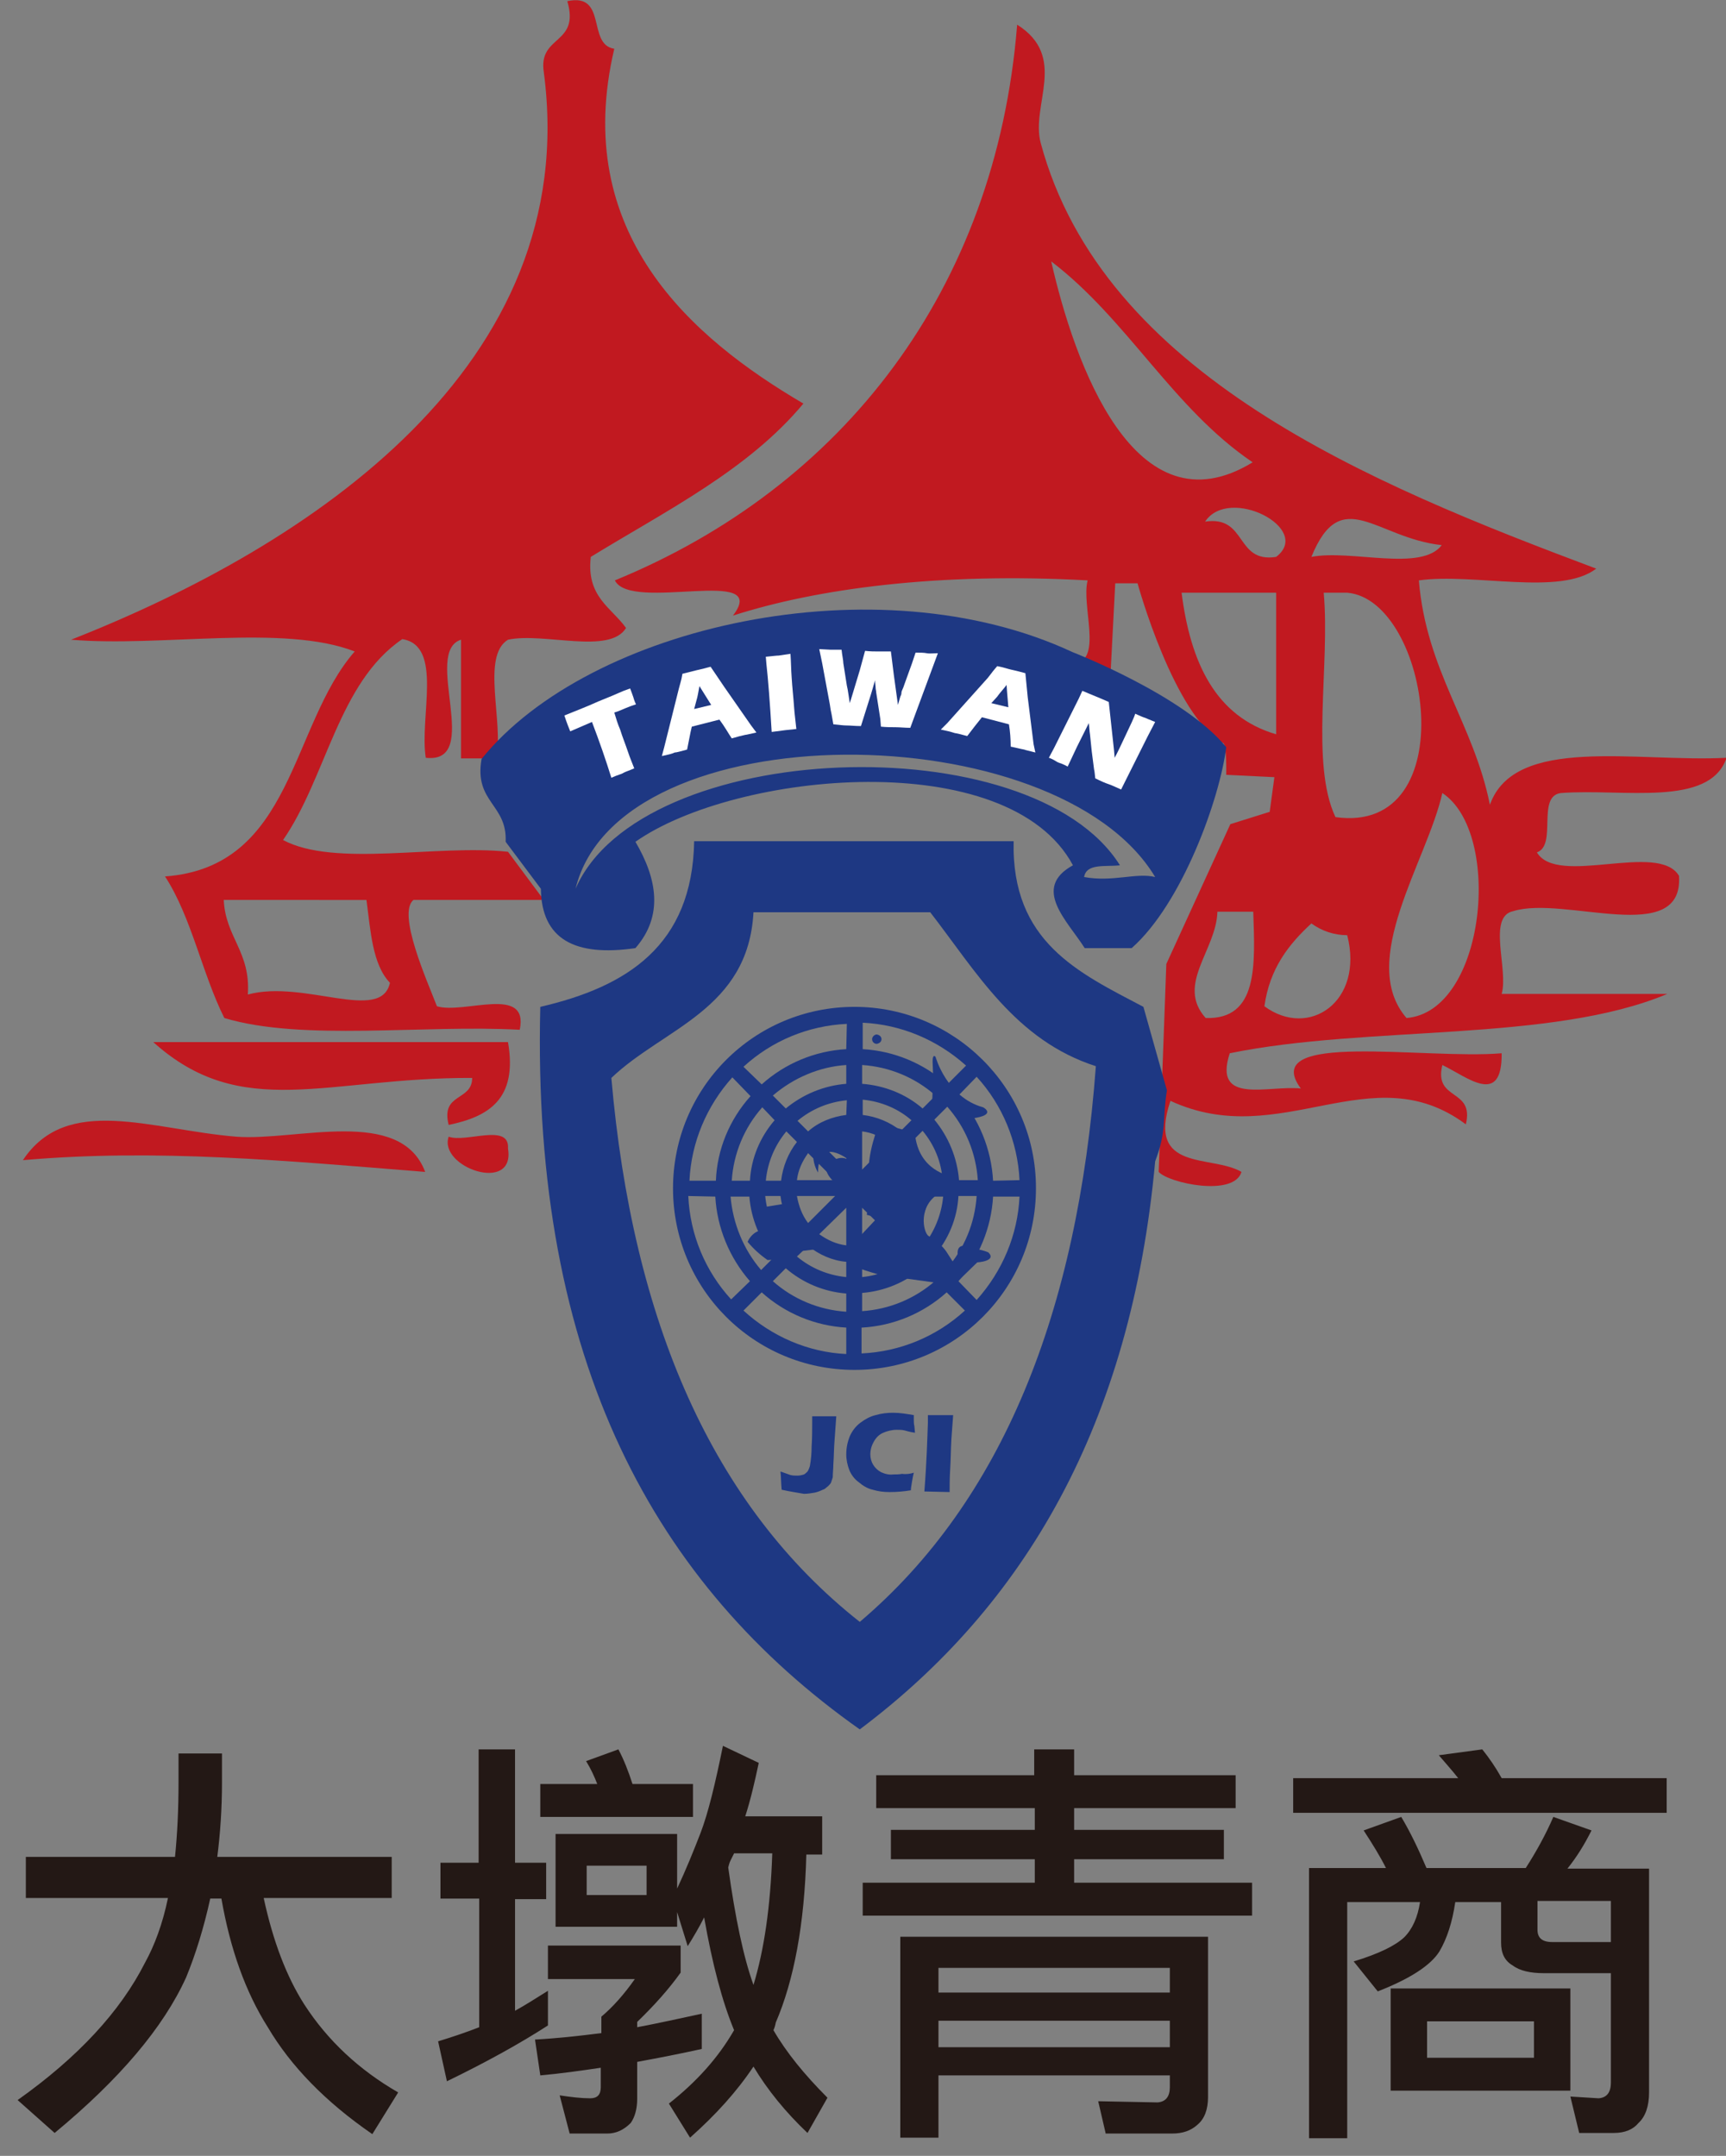 <?xml version="1.0" encoding="utf-8"?>
<!-- Generator: Adobe Illustrator 22.0.1, SVG Export Plug-In . SVG Version: 6.00 Build 0)  -->
<svg version="1.1" id="圖層_1" xmlns="http://www.w3.org/2000/svg" xmlns:xlink="http://www.w3.org/1999/xlink" x="0px" y="0px"
	 viewBox="0 0 293.9 367" style="enable-background:new 0 0 293.9 367;" xml:space="preserve">
<rect x="0" y="0" width="293.9" height="367" fill="#808080" stroke="none"/>
<style type="text/css">
	.st0{fill:#C11920;}
	.st1{fill:#1E3883;}
	.st2{fill:#FFFFFF;}
	.st3{enable-background:new    ;}
	.st4{fill:#231815;}
</style>
<title>logo</title>
<path class="st0" d="M26.1,177.4h60.4c1.7,9.8-3.4,12.7-10.1,14.1c-1.4-5.5,4-4,4-8C55.7,183.4,41.2,191,26.1,177.4z"/>
<path class="st0" d="M72.4,199.5c-23.7-1.9-45.7-4-68.5-2c7.5-11.3,21.8-5.2,36.3-4C50.4,194.3,68.2,188.3,72.4,199.5z"/>
<path class="st0" d="M76.4,193.5c2.9,1.1,10.4-2.4,10.1,2C87.8,203.3,74.6,198.7,76.4,193.5z"/>
<path class="st0" d="M198.6,164.1l10.9-23.8l6.7-2.1l0.8-5.9l-8.2-0.4c0,0,0.1-5.1-0.5-5.4c-8.4-4.6-14.6-27.2-14.6-27.2h-3.8
	l-0.8,15.4l-5.9-1.8c4.5-0.8,0.9-9.9,2-14.1c-25.4-1.4-46.1,1.4-60.4,6c6.6-8.6-17.4-0.5-20.1-6c38.8-15.9,64.9-49.5,68.5-94.6
	c8.7,5.5,2.3,13.6,4,20.1c10.6,39.5,56.2,58.1,94.6,72.5c-6.1,4.7-20.8,0.7-30.2,2c1.3,15.5,9.3,24.3,12.1,38.2
	c4.2-11.9,25-7.2,40.3-8c-2.9,8.5-17.6,5.2-28.2,6c-4.2,0.5-0.6,8.9-4.1,10.1c3.5,5.9,20.7-1.9,24.2,4c0.8,12.2-19.5,3.3-28.2,6
	c-4.5,0.9-0.8,9.9-2,14.1h28.2c-19.8,8.3-51.1,5.3-74.5,10.1c-2.9,8.9,6.6,5.4,12.1,6c-7.3-9.9,21-4.9,34.2-6c0.1,9.2-5.9,4-10.1,2
	c-1.5,6.2,5.5,3.9,4,10.1c-16.1-12-31.5,4.7-50.3-4c-4.1,12.2,7,9.1,12.1,12.1c-1.3,4.3-12.4,1.9-14.1,0L198.6,164.1z M92.6,153.2
	H70.4c-2.8,2.3,2.3,13.7,4,18.1c4.6,1.4,15.7-3.7,14.1,4c-16.5-0.9-37,2-50.3-2c-3.8-7.6-5.6-17.2-10.1-24.1
	c21.9-1.6,21.3-25.7,32.3-38.3c-12.1-4.7-32.9-0.7-48.3-2c40.7-16,87.1-46.6,80.5-96.6c-1-6.4,6.2-4.6,4-12.1c6.9-1.5,3.3,7.4,8,8.1
	c-7.4,31.4,13.1,49.2,32.2,60.4c-9.4,11.3-23.3,18.2-36.2,26.1c-0.8,6.8,3.5,8.6,6,12.1c-2.8,4.6-14,0.7-20.1,2
	c-4.6,2.8-0.7,14-2,20.2h-6v-20.2c-6.6,2.1,3.8,21.2-6,20.1c-1.1-7,3-19.1-4-20.2c-10.9,7.4-12.9,23.5-20.3,34.2
	c8.8,4.7,26.2,0.7,38.3,2L92.6,153.2z M213.3,78.7c-13.6-9.2-21.3-24.3-34.3-34.2C182.9,61.7,193.2,91,213.3,78.7z M217.3,94.8
	c6.3-4.8-8-12.2-12.1-6C212.4,87.7,210.3,95.9,217.3,94.8L217.3,94.8z M223.3,94.8c6.8-1.3,18.7,2.6,22.2-2
	C234.3,91.6,228.4,82.3,223.3,94.8L223.3,94.8z M217.3,125v-24.1h-16.1C202.7,112.8,207,122,217.3,125L217.3,125z M227.4,139.1
	c22.1,3.1,16.1-37,2-38.2h-4C226.5,113.2,223.1,130,227.4,139.1L227.4,139.1z M239.5,173.3c13.5-1.1,16.4-31.5,6.1-38.3
	C243,146.6,231.1,163.6,239.5,173.3L239.5,173.3z M42.2,169.3c9.6-2.6,22.7,4.9,24.2-2c-3-3.1-3.3-8.9-4-14.1H38.1
	C38.4,159.6,42.7,162,42.2,169.3L42.2,169.3z M205.3,173.3c9,0.3,8.4-9.1,8.1-18.1h-6.1C207.1,161.8,200.2,167.6,205.3,173.3
	L205.3,173.3z M215.3,171.3c7.6,5.6,17-0.8,14.1-12.1c-2.2,0-4.3-0.7-6.1-2C219.5,160.7,216.2,164.8,215.3,171.3L215.3,171.3z"/>
<path class="st1" d="M145.5,171.4c-17.1,0-30.9,13.8-30.9,30.9c0,17.1,13.8,30.9,30.9,30.9s30.9-13.8,30.9-30.9c0,0,0,0,0-0.1
	C176.4,185.2,162.5,171.4,145.5,171.4z M146.8,192.6c1.7,0.2,3.2,0.9,4.6,1.9l-4.6,4.6V192.6z M144.1,199l-4.5-4.5
	c1.3-1,2.9-1.7,4.6-1.9L144.1,199z M142.2,200.9h-6.5c0.2-1.7,0.9-3.2,1.9-4.6L142.2,200.9z M142.2,203.6l-4.6,4.6
	c-1-1.3-1.6-2.9-1.9-4.6H142.2z M144.1,205.6v6.4c-1.7-0.2-3.2-0.9-4.6-1.9L144.1,205.6z M146.8,205.6l4.6,4.5
	c-1.3,1-2.9,1.7-4.6,1.9V205.6z M148.7,203.6h6.5c-0.2,1.7-0.9,3.2-1.9,4.6L148.7,203.6z M148.7,200.9l4.6-4.6
	c1,1.3,1.6,2.9,1.9,4.6H148.7z M153.4,192.5c-1.9-1.5-4.1-2.4-6.5-2.7v-2.6c3.1,0.3,6,1.5,8.3,3.5L153.4,192.5z M144.1,189.8
	c-2.4,0.3-4.7,1.2-6.5,2.8l-1.8-1.8c2.4-2,5.3-3.2,8.4-3.5L144.1,189.8z M135.7,194.4c-1.5,1.9-2.4,4.2-2.7,6.6h-2.6
	c0.3-3.1,1.5-6,3.5-8.4L135.7,194.4z M132.9,203.6c0.3,2.4,1.2,4.7,2.7,6.5l-1.8,1.9c-2-2.4-3.2-5.3-3.5-8.4L132.9,203.6z
	 M137.6,212.1c1.9,1.5,4.1,2.5,6.5,2.7v2.6c-3.1-0.3-6-1.5-8.4-3.5L137.6,212.1z M146.8,214.8c2.4-0.3,4.7-1.2,6.5-2.7l1.8,1.8
	c-2.4,2-5.3,3.2-8.3,3.5V214.8z M155.3,210.2c1.5-1.9,2.5-4.1,2.7-6.5h2.6c-0.3,3.1-1.5,6-3.4,8.4L155.3,210.2z M158,200.9
	c-0.3-2.4-1.2-4.7-2.7-6.6l1.8-1.8c2,2.4,3.2,5.3,3.4,8.4H158z M157.1,188.7c-2.9-2.5-6.5-3.9-10.3-4.2v-3.2c4.6,0.3,9,2.1,12.5,5.2
	L157.1,188.7z M144.1,184.5c-3.8,0.3-7.4,1.8-10.3,4.2l-2.2-2.2c3.5-3,7.9-4.9,12.5-5.2L144.1,184.5z M131.9,190.7
	c-2.5,2.9-4,6.5-4.2,10.3h-3.1c0.3-4.6,2.1-9,5.2-12.5L131.9,190.7z M127.6,203.7c0.3,3.8,1.8,7.4,4.2,10.3l-2.2,2.2
	c-3-3.5-4.8-7.9-5.2-12.5H127.6z M133.8,215.9c2.9,2.5,6.5,4,10.3,4.3v3.1c-4.6-0.3-9-2.1-12.5-5.2L133.8,215.9z M146.8,220.1
	c3.8-0.3,7.4-1.8,10.3-4.3l2.2,2.2c-3.5,3.1-7.9,4.9-12.5,5.2V220.1z M159,213.9c2.5-2.9,4-6.5,4.2-10.3h3.1
	c-0.3,4.6-2.1,9-5.2,12.5L159,213.9z M163.3,200.9c-0.3-3.8-1.8-7.4-4.2-10.3l2.2-2.2c3.1,3.5,4.9,7.9,5.2,12.5H163.3z M161.3,184.6
	c-4-3.6-9.1-5.7-14.4-6v-4.5c6.5,0.3,12.7,2.9,17.6,7.3L161.3,184.6z M144.1,178.6c-5.3,0.3-10.4,2.4-14.4,6l-3.1-3
	c4.8-4.4,11-7,17.6-7.3L144.1,178.6z M127.8,186.6c-3.6,4-5.7,9.1-5.9,14.4h-4.5c0.3-6.5,2.9-12.7,7.3-17.6L127.8,186.6z
	 M121.8,203.7c0.3,5.3,2.4,10.4,5.9,14.4l-3.2,3.1c-4.4-4.8-7-11-7.3-17.6L121.8,203.7z M129.7,220c4,3.6,9.1,5.7,14.4,6v4.5
	c-6.5-0.3-12.7-3-17.5-7.4L129.7,220z M146.8,226c5.3-0.3,10.4-2.4,14.4-6l3.1,3.1c-4.8,4.4-11,7-17.6,7.3V226z M163.2,218.1
	c3.5-4,5.6-9.1,5.9-14.4h4.5c-0.3,6.5-2.9,12.7-7.3,17.6L163.2,218.1z M169.1,201c-0.3-5.4-2.4-10.5-5.9-14.5l3.1-3.2
	c4.4,4.8,7,11.1,7.3,17.6L169.1,201z"/>
<path class="st1" d="M149.4,207.3l-3.2,3.4l-0.2,5.1c0,0,4,1.5,5.7,1.5l8.7,1.2l2.1,0.2l3.9-3.8c0,0,3.4-0.2,1.9-1.7
	c-0.7-0.3-1.5-0.5-2.3-0.6c0,0-3.7-2-2.8,1.7c0.7,3.2-0.7,0.9-2.1-1.3c-0.8-1.1-1.8-1.9-3-2.6c-0.9-0.6-1.9-5.3,2.1-7.4l1.9-1.5
	l-0.2-1.3c0,0-5.5-0.8-6.1-7.2c0,0-5.3-2.1-6.4-0.9c0,0-2.7,6.8-0.8,10.2l-0.6,1.3l-0.4,3.2L149.4,207.3z"/>
<path class="st1" d="M142.7,201.8c0,0-2.3-1.7-2-3.2c0,0,1.8-2.4,3.9-1.1c0,0-5.3-4.3-5.3,2.1c0,0-3.2-4.7,3-8.5h3.1v11.3
	L142.7,201.8z"/>
<path class="st1" d="M158.8,180.7l0.1,2.7l-0.2,4.9l2.1-0.9l4.7,3c4.4-0.6,1.9-1.9,1.9-1.9c-6.2-1.7-8.1-8.6-8.1-8.6
	S158.8,179.3,158.8,180.7z"/>
<path class="st1" d="M150.1,176.9c0,0.4-0.3,0.7-0.8,0.8c-0.4,0-0.8-0.3-0.8-0.8c0-0.4,0.4-0.8,0.8-0.8
	C149.8,176.2,150.1,176.5,150.1,176.9z"/>
<path class="st1" d="M132.5,214.4l-1.8,0.1c-1.3-0.9-2.4-1.9-3.4-3.1c0.4-0.9,1.1-1.6,2-1.9l0.1-3.9l4.9-0.8l5.2,7.8l-3.3,0.4
	L132.5,214.4z"/>
<path class="st1" d="M133.1,253.6c-0.1-1-0.1-2.1-0.2-3.1c0.6,0.2,1.1,0.4,1.7,0.6c0.4,0.1,0.8,0.1,1.2,0.1c0.4,0,0.8-0.1,1.1-0.2
	c0.2-0.1,0.4-0.3,0.6-0.5c0.2-0.3,0.3-0.6,0.4-0.9c0.2-1.1,0.3-2.2,0.3-3.3c0.1-1.6,0.1-3,0.1-4.1v-1.1h2h2.1l-0.3,4.2
	c-0.1,1.2-0.1,2.6-0.2,4c0,0.7-0.1,1.5-0.1,2.2c-0.1,0.3-0.2,0.6-0.3,0.9c-0.1,0.2-0.3,0.4-0.5,0.6c-0.3,0.2-0.5,0.5-0.9,0.6
	c-0.4,0.2-0.9,0.4-1.4,0.5c-0.6,0.1-1.2,0.2-1.8,0.2C135.8,254.1,134.4,253.9,133.1,253.6z"/>
<path class="st1" d="M155.6,250.7c-0.1,0.4-0.2,0.9-0.3,1.5s-0.2,1.2-0.2,1.5c-1.2,0.2-2.4,0.3-3.6,0.3c-1,0-1.9-0.1-2.9-0.4
	c-0.9-0.2-1.7-0.7-2.4-1.3c-0.7-0.5-1.3-1.3-1.6-2.1c-0.3-0.8-0.5-1.7-0.5-2.6c0-1.1,0.2-2.1,0.6-3.1c0.4-0.9,1-1.7,1.8-2.3
	c0.8-0.6,1.7-1.1,2.6-1.3c1-0.3,2-0.4,3-0.4c1.2,0,2.3,0.2,3.5,0.4v0.8c0,0.3,0,0.7,0.1,1.1l0.1,1.1c-0.8-0.1-1.4-0.3-1.8-0.4
	s-0.9-0.1-1.3-0.1c-0.8,0-1.6,0.2-2.3,0.5c-0.7,0.3-1.2,0.8-1.6,1.5c-0.4,0.7-0.6,1.4-0.6,2.2c0,1.3,0.7,2.4,1.8,3
	c0.6,0.3,1.4,0.5,2.1,0.4c0.5,0,1,0,1.5-0.1C154.3,251,155,250.9,155.6,250.7z"/>
<path class="st1" d="M157.4,253.9c0.4-5.1,0.5-9,0.6-11.7v-1.3h2.2h2.1c-0.1,1.4-0.2,2.8-0.3,4.1c-0.1,1.8-0.1,3.4-0.2,5
	s-0.1,2.9-0.1,4L157.4,253.9L157.4,253.9z"/>
<path class="st1" d="M208.8,127.2c-1.1,8.8-7.5,26.6-16.1,34.2h-8c-2.9-4.6-9.1-10.2-2-14.1c-11-20.5-57.4-16-74.5-4
	c3.7,6.3,4.8,12.6,0,18.1c-10.3,1.5-16-1.5-16.1-10.1l-6-8c0.3-6.4-5.4-6.7-4.1-14.1c18.3-22.7,67.4-33.7,100.6-18.2
	C182.6,111,201.7,118.4,208.8,127.2z M198.7,185.6c-0.8,5.2,0,6.8-2,12.1c-4.1,44.9-22.3,75.7-50.3,96.7
	C111.7,269.9,90.5,232,92,171.4c14.7-3.4,25.9-10.4,26.2-28.2h54.4c-0.4,17.2,11.1,22.4,22.1,28.2L198.7,185.6z M190.7,147.3
	c-2.4,0.3-5.7-0.4-6.1,2c4.9,0.9,8.9-0.8,12.1,0c-16.7-27.8-91.3-28.4-98.7,2C109.1,125.7,175.6,123.2,190.7,147.3L190.7,147.3z
	 M128.3,155.3c-0.9,16.6-15.3,19.7-24.2,28.2c3.6,41.4,17.2,72.8,42.3,92.6c24.3-20.6,37.1-52.8,40.2-94.6
	c-13.7-4.4-20.3-16-28.2-26.2L128.3,155.3z"/>
<path class="st2" d="M104.1,132.4c-0.9-2.9-2-6.1-3.3-9.5l-3.7,1.6l-0.4-1c-0.2-0.5-0.4-1.1-0.6-1.7c1.7-0.7,3.6-1.4,5.8-2.4
	l2.2-0.9l2.1-0.9l1.1-0.4l0.3,0.8c0.2,0.5,0.3,0.9,0.4,1.2s0.2,0.5,0.3,0.7c-1.3,0.4-2.3,0.9-3.1,1.2l-0.6,0.2c0.3,1,0.6,2,1,2.9
	c0.4,1.3,0.9,2.5,1.3,3.7s0.8,2.1,1.1,2.9c-0.9,0.4-1.6,0.6-1.9,0.8S105.2,131.9,104.1,132.4z"/>
<path class="st2" d="M112.7,128.7l0.4-1.5l2.5-10l0.3-1.1c0.1-0.3,0.2-0.8,0.3-1.4l2.4-0.6c0.9-0.2,1.7-0.4,2.4-0.6l2.3,3.4l4.6,6.6
	l0.9,1.2c-1,0.2-1.7,0.4-1.9,0.4c-0.5,0.1-1.3,0.3-2.3,0.6c-0.6-0.9-1.2-2-2.1-3.2l-4.7,1.2c-0.3,1.2-0.5,2.5-0.8,3.9
	c-1.1,0.3-1.8,0.5-2.1,0.5C114.5,128.3,113.7,128.5,112.7,128.7z M118.2,120.7l2.9-0.7l-2-3.2c-0.2,1-0.3,1.8-0.5,2.4L118.2,120.7z"
	/>
<path class="st2" d="M131.4,124.6c-0.3-5-0.6-8.9-0.9-11.6l-0.1-1.2c1.1-0.1,1.8-0.2,2.2-0.2l2-0.3c0.1,1.4,0.1,2.7,0.2,4
	c0.1,1.7,0.3,3.4,0.4,4.9s0.3,2.8,0.4,3.9l-1.9,0.2L131.4,124.6z"/>
<path class="st2" d="M141.9,123.3l-0.3-1.7c-0.1-0.4-0.2-1-0.3-1.7l-1.3-7l-0.5-2.4l1.9,0.1c0.6,0,1.2,0,1.9,0
	c0.1,1,0.3,1.8,0.3,2.3l0.6,3.8c0.2,0.8,0.3,1.8,0.5,3l0.4-1.3l1.3-4.3l0.9-3.3c0.9,0.1,1.6,0.1,2.2,0.1s1.4,0,2.2,0l0.5,4l0.7,5.1
	l0.4-1.4c0.1-0.2,0.2-0.4,0.2-0.7s0.3-0.7,0.5-1.4l1.3-3.6l0.6-1.8c0.8,0,1.4,0,1.9,0.1s1.2,0,1.9,0l-4,10.8l-0.7,1.9
	c-0.9,0-1.8-0.1-2.5-0.1s-1.6,0-2.5-0.1l-0.1-1.3l-0.7-4.5c0-0.3-0.1-0.5-0.1-0.8s-0.1-0.7-0.1-1.3l-0.4,1.4c-0.1,0.3-0.2,0.7-0.3,1
	l-1.7,5.4c-1,0-1.8-0.1-2.4-0.1S142.9,123.4,141.9,123.3z"/>
<path class="st2" d="M160.2,124.2l1.1-1.1l6.9-7.7l0.7-0.9c0.2-0.3,0.5-0.6,0.9-1.1c1.1,0.2,1.9,0.5,2.4,0.6
	c0.9,0.2,1.7,0.4,2.4,0.6l0.4,4.1l1,8l0.3,1.4c-1.1-0.3-1.7-0.4-1.9-0.5c-0.6-0.1-1.3-0.3-2.3-0.5c0-1.3-0.1-2.6-0.3-3.8l-4.6-1.2
	c-0.8,1-1.6,2-2.5,3.2c-1.1-0.3-1.9-0.5-2.1-0.5C162,124.6,161.2,124.4,160.2,124.2z M168.8,119.7l2.9,0.7c-0.2-2.3-0.3-3.6-0.3-3.8
	c-0.6,0.8-1.2,1.4-1.6,2L168.8,119.7z"/>
<path class="st2" d="M178.6,129l0.9-1.7l3-6l1.2-2.4l0.6-1.3c0.9,0.4,1.7,0.7,2.4,1c0.5,0.2,1.2,0.5,2.1,0.9l0.9,8.3l0.1,1.2
	c0.5-0.9,1.1-2.2,1.9-3.9s1.4-2.9,1.6-3.6c0.7,0.3,1.3,0.6,1.7,0.7c0.2,0.1,0.7,0.3,1.7,0.7l-1.3,2.5l-3.5,7l-1,2
	c-0.7-0.3-1.5-0.7-2.1-0.9s-1.3-0.5-2.3-1c-0.1-0.7-0.1-1.2-0.2-1.5l-0.4-3.1c-0.1-1-0.2-2-0.3-2.9c-0.1-0.6-0.1-1.2-0.2-1.9l-2,4
	l-1.6,3.4c-0.7-0.4-1.3-0.6-1.6-0.7S179.5,129.3,178.6,129z"/>
<g class="st3">
	<path class="st4" d="M4.4,316.1h25.4c0.4-3.9,0.6-8.2,0.6-12.7v-4.9h7.4v4.9c0,4.5-0.3,8.8-0.8,12.7h29.7v7H44.9
		c1.6,7.4,3.9,13.4,6.9,18.1c4,6.2,9.4,11.2,16,15l-4.4,7.1c-8-5.5-13.9-11.6-17.8-18.2c-3.8-6-6.4-13.3-7.9-21.9h-1.9
		c-1.1,5-2.5,9.5-4.1,13.4c-3.9,8.6-11.4,17.4-22.4,26.5L3,357.5c10.3-7.3,17.5-15.1,21.7-23.4c1.6-2.9,3-6.6,3.9-11H4.4V316.1z"/>
	<path class="st4" d="M75,317.1h6.5v-19.3h6.2v19.3H93v6.2h-5.3v19c2-1.1,3.8-2.3,5.6-3.4v5.9c-4.8,3.1-10.6,6.3-17.2,9.5l-1.5-6.8
		c2.3-0.7,4.7-1.5,7-2.4v-21.9H75V317.1z M93.3,331.2h22.6v4.6c-2,2.8-4.5,5.6-7.4,8.4v0.9c3.7-0.7,7.3-1.5,11-2.3v6
		c-3.6,0.8-7.2,1.5-11,2.2v6.3c0,1.7-0.4,3.1-1.1,4.1c-1.2,1.2-2.5,1.8-4,1.8H97l-1.7-6.5c2,0.3,3.7,0.5,5.2,0.5
		c1.2,0,1.8-0.6,1.8-1.9V352c-3.4,0.5-6.9,1-10.3,1.3l-0.9-6.1c3.7-0.2,7.4-0.6,11.3-1.1v-2.8c1.9-1.6,3.8-3.7,5.7-6.4H93.3V331.2z
		 M105.3,297.8c0.9,1.7,1.7,3.7,2.4,5.9h10.3v5.6H92v-5.6h9.7c-0.5-1.3-1.1-2.6-1.9-3.9L105.3,297.8z M94.6,312.2h20.7v9.3
		c1.5-3.2,2.8-6.4,4-9.5c1.3-3.4,2.5-8.4,3.8-14.8l6.1,2.9c-0.7,3.3-1.4,6.3-2.3,9.1h13.1v6.5h-2.7c-0.3,11.8-2.1,21.4-5.2,28.6
		c-0.1,0.5-0.2,0.9-0.4,1.3c2.2,3.8,5.3,7.6,9.2,11.5l-3.4,6c-3.7-3.5-6.8-7.3-9.2-11.3c-2.8,4.2-6.4,8.2-10.8,12.1l-3.6-5.8
		c4.7-3.7,8.4-7.8,11.1-12.5c-2-4.8-3.7-11.2-5.1-19.2c-0.8,1.6-1.8,3.3-2.8,4.9l-1.8-5.8v2.5H94.6V312.2z M110.1,322.6v-5H99.9v5
		H110.1z M124,317.9c1.2,8.6,2.6,15.3,4.3,20c1.8-5.9,2.9-13.3,3.2-22.4H125c-0.2,0.4-0.4,0.8-0.6,1.2
		C124.2,317.1,124.1,317.5,124,317.9z"/>
	<path class="st4" d="M149.1,302.2h27v-4.4h6.8v4.4h27.5v5.6h-27.5v3.7h25.5v5h-25.5v4h30.3v5.6h-66.3v-5.6h29.3v-4h-24.5v-5h24.5
		v-3.7h-27V302.2z M188.3,363.3l-1.3-5.6l10.1,0.2c1.4-0.1,2.1-1,2.1-2.6v-2h-39.4v10.6h-6.5v-34.2h52.4V357c0,2.1-0.6,3.7-1.8,4.7
		c-1.1,1-2.5,1.5-4.3,1.5H188.3z M159.8,339.2h39.4V335h-39.4V339.2z M159.8,348.5h39.4V344h-39.4V348.5z"/>
	<path class="st4" d="M252.4,297.8c1.2,1.5,2.3,3.1,3.3,4.9h28.1v5.9h-63.6v-5.9h28.1c-1.1-1.4-2.2-2.6-3.3-3.9L252.4,297.8z
		 M238.6,309.3c1.5,2.5,2.9,5.4,4.3,8.7h16.9c1.8-2.8,3.4-5.7,4.7-8.7l6.5,2.3c-1.2,2.4-2.5,4.5-4.1,6.5h13.9v38.1
		c0,2.3-0.6,4.1-1.8,5.2c-0.9,1.1-2.3,1.7-4.2,1.7h-5.9l-1.5-6.2l4.8,0.3c1.4-0.1,2.1-1,2.1-2.7v-18.6h-11.4c-2.3,0-4.1-0.4-5.3-1.3
		c-1.4-0.8-2-2.1-2-3.9v-6.9h-7.8c-0.5,3.4-1.4,6.2-2.7,8.4c-1.5,2.4-5.1,4.7-10.5,6.8l-4.1-5.1c4.3-1.3,7.1-2.7,8.6-4.1
		c1.4-1.4,2.3-3.4,2.7-6h-12.4v40.2h-6.5V318H236c-1-2-2.3-4.1-3.8-6.4L238.6,309.3z M236.8,338.5h30.6v17.4h-30.6V338.5z
		 M261.2,350.3v-6.2H243v6.2H261.2z M261.8,323.6v4.9c0,1.4,0.8,2.1,2.5,2.1h10v-7H261.8z"/>
</g>
</svg>
